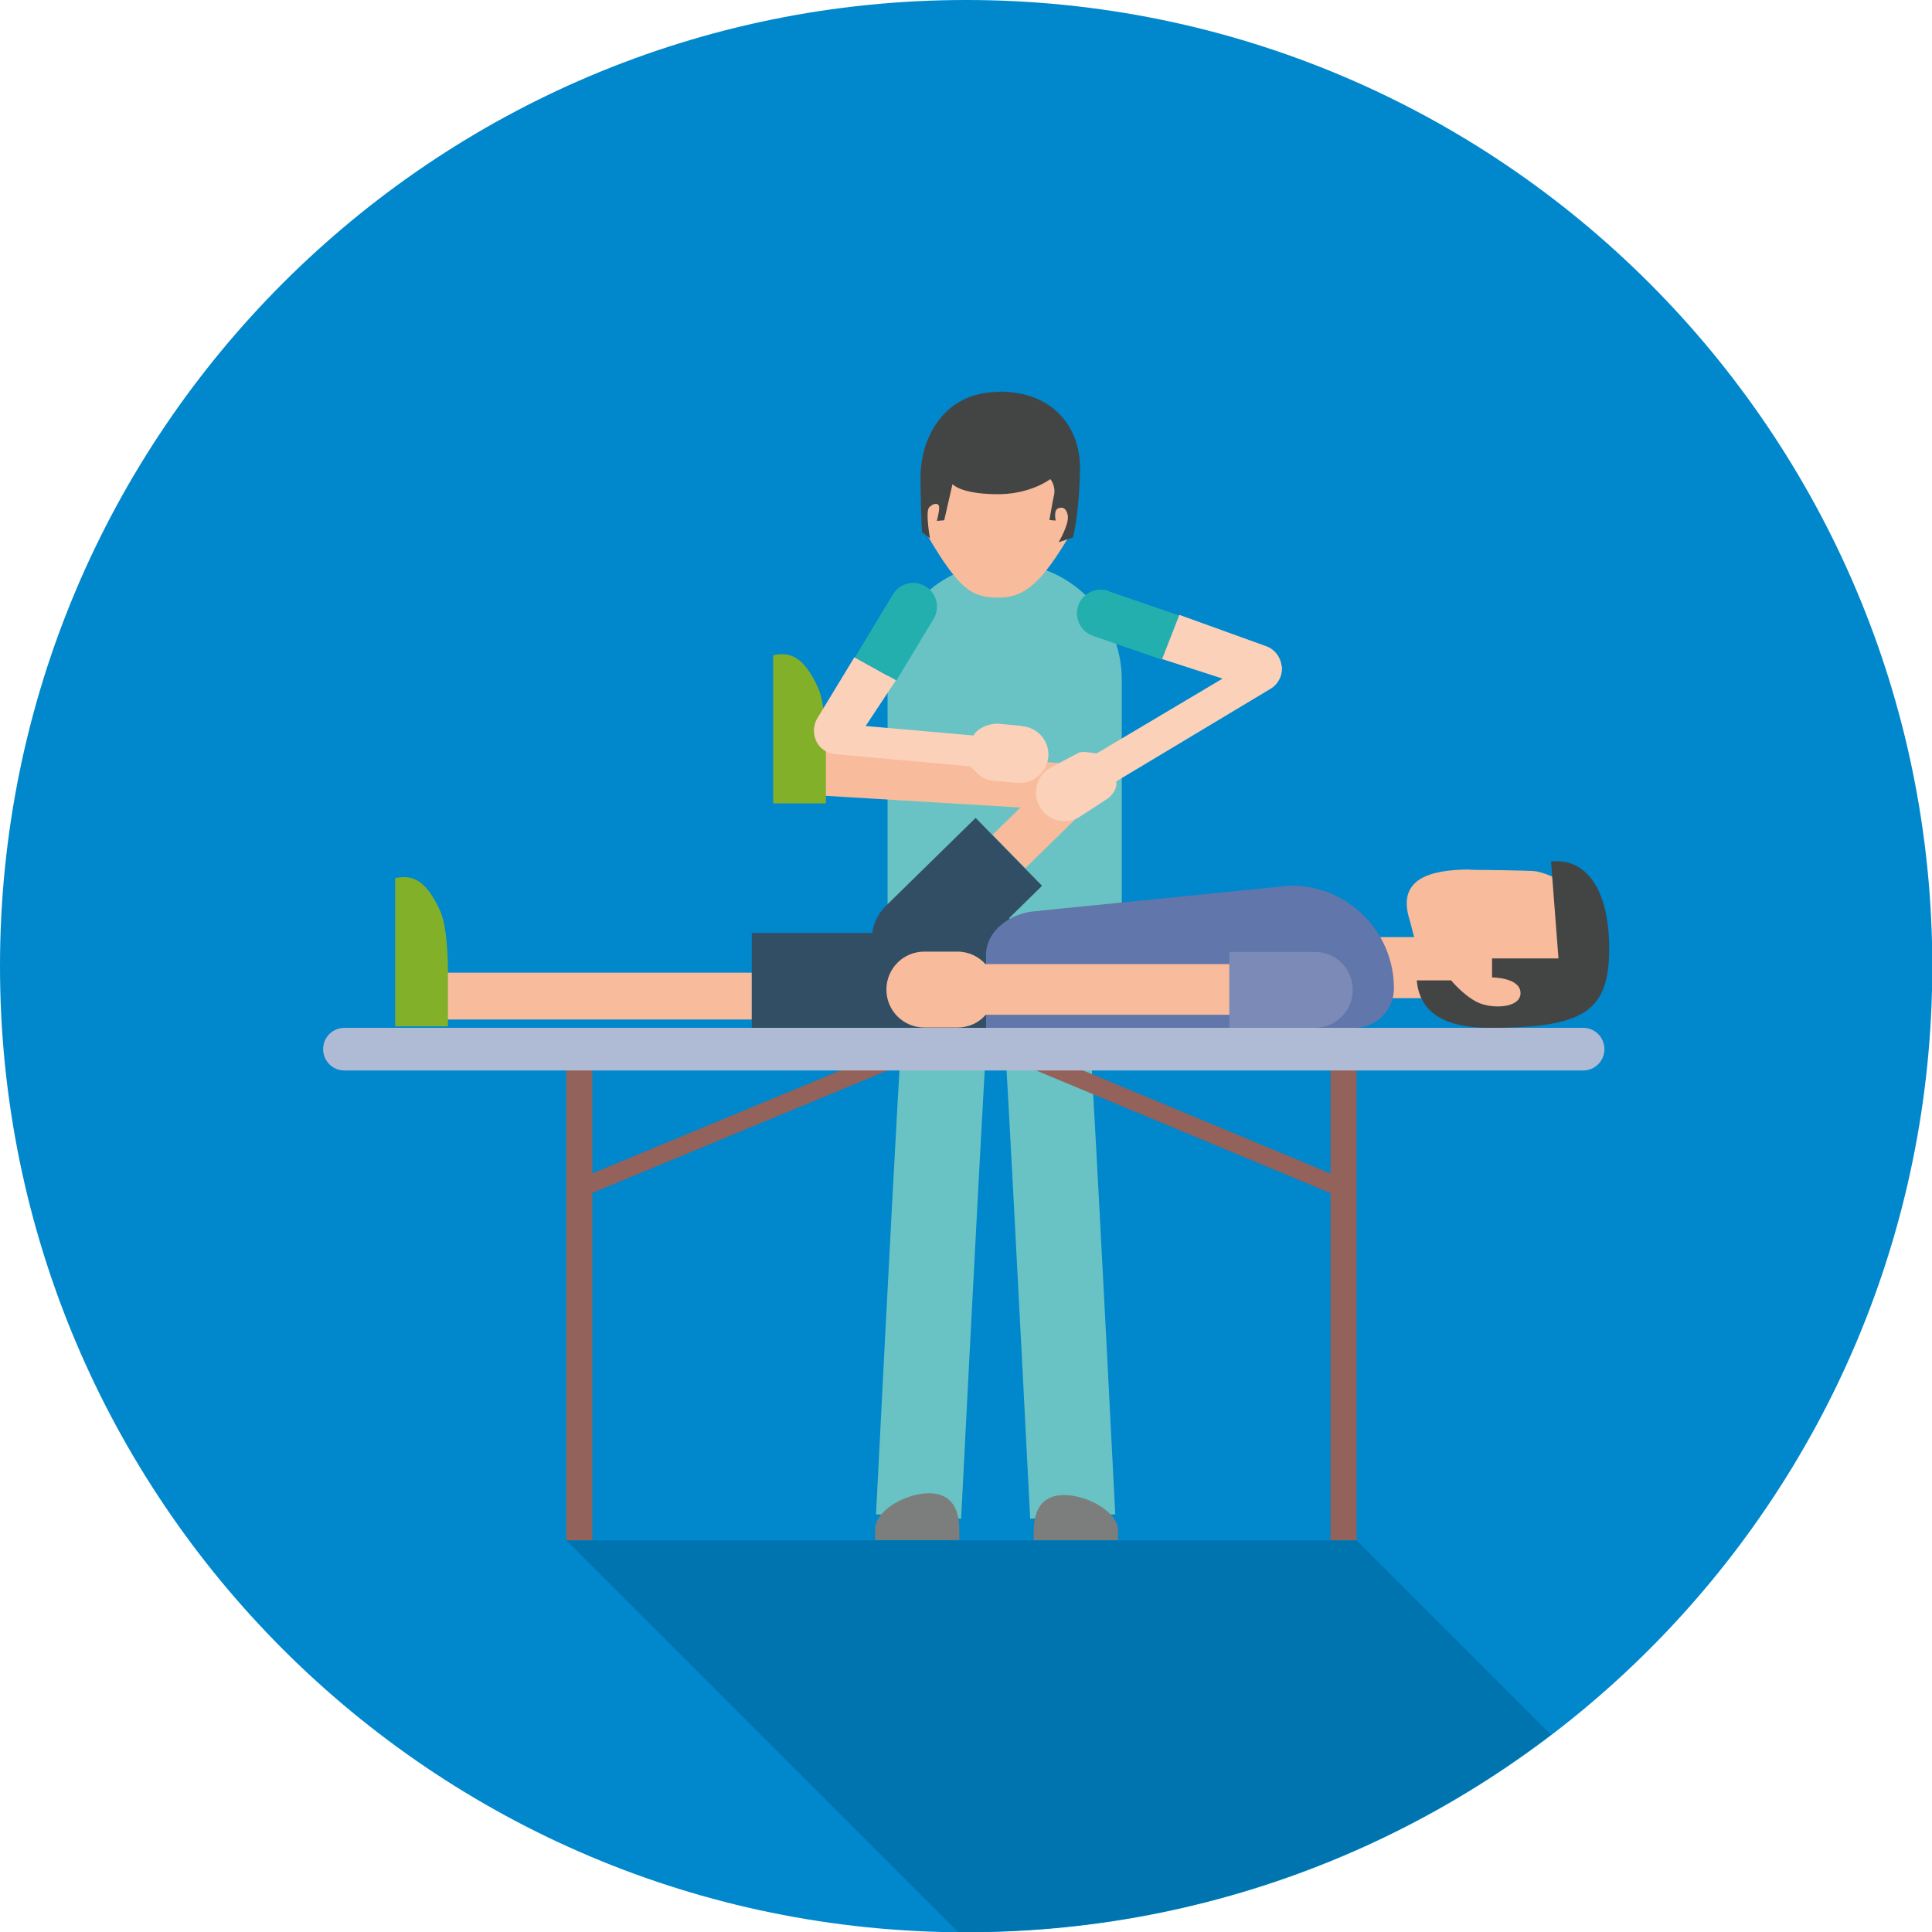 <svg id="Layer_2" data-name="Layer 2" xmlns="http://www.w3.org/2000/svg" viewBox="0 0 65.17 65.17"><defs><style>.cls-10,.cls-11,.cls-13,.cls-4,.cls-6,.cls-9{stroke-width:0}.cls-4{fill:#69c3c4}.cls-6{fill:#fbd1ba}.cls-9{fill:#92625b}.cls-10{fill:#f8bb9c}.cls-11{fill:#314e64}.cls-13{fill:#434544}</style></defs><g id="Layer_1-2" data-name="Layer 1"><path d="M0 32.59c0 18 14.59 32.59 32.59 32.59s32.59-14.59 32.59-32.59S50.58 0 32.59 0 0 14.59 0 32.59" stroke-width="0" fill="#0087cc"/><path class="cls-4" d="M34.75 51.23c-.34-6.68-.87-16.87-.95-17.56 0 .07.02.12.03.15l2.79-.7c.04.17.11.46 1 17.96l-2.88.15zm-2.32 0l-2.88-.15c.89-17.51.96-17.79 1-17.96l2.79.7s.02-.07.03-.15c-.08.69-.61 10.88-.95 17.56"/><path class="cls-4" d="M37.84 34.43h-7.9v-11.5c0-2.18 1.77-3.95 3.95-3.95s3.95 1.77 3.95 3.95v11.5z"/><path d="M37.72 51.65c0-.65-1.04-1.22-1.83-1.22s-1.02.57-1.02 1.22v.31h2.84v-.31m-8.19-.06c0-.65 1.04-1.22 1.82-1.22s1.02.57 1.02 1.22v.36h-2.84v-.36" fill="#7c7e7d" stroke-width="0"/><path class="cls-9" d="M19.1 35.31h.88v16.65h-.88z"/><path class="cls-9" transform="rotate(-22.54 24.818 37.92)" d="M19.1 37.6h11.45v.61H19.1z"/><path class="cls-9" d="M44.88 35.31h.88v16.65h-.88z"/><path class="cls-9" transform="rotate(-67.38 40.023 37.905)" d="M39.73 32.18h.61v11.45h-.61z"/><path d="M53.4 34.67H11.62c-.4 0-.72.32-.72.72s.32.72.72.72H53.4c.4 0 .72-.32.72-.72s-.32-.72-.72-.72" fill="#afbbd4" stroke-width="0"/><path class="cls-10" d="M49.6 29.33c-1.4 0-2.47.33-2.06 1.67.2.65.55 2.91 2.06 3.27.13.03 1.96.12 2.09.1 1.21-.19 2.14-1.24 2.14-2.5s-.87-2.24-2.02-2.48c-.17-.03-2.03-.05-2.2-.05"/><path class="cls-10" d="M46.23 31.61h3.09v2.06h-3.09zm-31.33 1.2h10.46v1.58H14.9z"/><path class="cls-11" d="M25.36 31.47h9.07v3.2h-9.07z"/><path class="cls-10" d="M34.59 29.29l-1.11-1.13.94-.92-6.97-.42.1-1.58 8.75.53c.31.02.58.22.69.51.11.29.04.62-.19.84l-2.21 2.16z"/><path class="cls-11" d="M33.19 34.06l-2.67-.85c-.53-.17-.94-.61-1.07-1.15-.13-.55.04-1.12.44-1.51l3.02-2.96 2.24 2.29-1.12 1.1.14.04-.98 3.05z"/><path d="M35.07 30.72l8.48-.85c1.92 0 3.47 1.55 3.47 3.47 0 .74-.6 1.33-1.33 1.33H33.26v-2.45c0-.88.93-1.49 1.81-1.49" fill="#6176aa" stroke-width="0"/><path d="M27.86 27.09v-1.96s0-1.34-.26-1.92c-.53-1.18-1.04-1.2-1.52-1.11v5h1.78zm-12.75 7.52v-1.96s0-1.34-.26-1.92c-.53-1.18-1.04-1.2-1.52-1.11v5h1.78z" fill="#82b129" stroke-width="0"/><path class="cls-10" d="M33.25 32.53c-.23-.26-.57-.43-.95-.43h-1.12c-.71 0-1.28.57-1.28 1.28s.57 1.28 1.28 1.28h1.12c.38 0 .72-.16.95-.43h8.22v-1.71h-8.22z"/><path d="M44.35 32.11h-2.88v2.56h2.88c.71 0 1.28-.57 1.28-1.28s-.57-1.28-1.28-1.28" fill="#7b8ab6" stroke-width="0"/><path class="cls-13" d="M52.32 29.07l.25 3.26h-2.24v.64s.96 0 .96.53-1.03.54-1.49.29c-.47-.25-.85-.72-.85-.72h-1.16c.1 1.16 1.06 1.6 2.44 1.6 3.17 0 4.05-.52 4.05-2.67s-.88-3.06-1.95-2.94"/><path class="cls-10" d="M36.18 16.48c0 .31.05 1.33-.1 1.58-.93 1.56-1.49 2.1-2.4 2.1s-1.33-.29-2.4-2.1c-.15-.25-.1-1.26-.1-1.58 0-1.75.97-2.94 2.5-2.94s2.5 1.2 2.5 2.94"/><path d="M37.39 19.93a.808.808 0 00-1.02.5c-.14.42.08.87.5 1.02l2.32.8.58-1.49-2.38-.82zm-5.9.95c.23-.38.11-.87-.27-1.1a.799.799 0 00-1.1.27l-1.28 2.12 1.4.78 1.25-2.07z" fill="#24afaf" stroke-width="0"/><path class="cls-6" d="M43.23 22.47a.799.799 0 00-.54-.68l-2.91-1.05-.58 1.49 2.04.66L37 25.41c-.17 0-.49-.1-.65 0l-.9.48c-.47.25-.64.83-.39 1.3.17.32.51.51.85.51.15 0 .31-.04.45-.11l.97-.63c.14-.08.38-.36.32-.6l5.2-3.12c.27-.16.42-.46.39-.77"/><path class="cls-6" d="M34.5 24.49l-.85-.08c-.45.01-.75.26-.81.4l-3.64-.32 1.02-1.54-1.4-.78-1.25 2.06a.83.83 0 00-.03.78c.12.25.37.41.64.43l4.55.41c.14.11.34.44.73.48l.85.08h.09c.49 0 .91-.37.96-.87a.955.955 0 00-.87-1.04"/><path class="cls-13" d="M33.69 13.22c-1.87 0-2.64 1.58-2.64 2.88 0 .16.02 1.71.06 1.86l.26.2s-.16-.89-.03-1.04c.13-.15.34-.18.34 0s-.08.45-.08.45l.25-.02.28-1.22s.25.32 1.43.34c1.18.03 1.87-.51 1.87-.51s.2.24.12.56c-.04.17-.15.82-.15.82l.21.02s-.07-.32.06-.4c.13-.07.3-.06.35.24.04.3-.31.89-.31.89l.48-.16c.22-.86.24-2.16.24-2.36 0-1.3-.85-2.56-2.72-2.56"/><path d="M52.32 58.52l-6.56-6.56H19.11l13.21 13.21h.27c7.42 0 14.25-2.48 19.73-6.66" fill="#0074af" stroke-width="0"/></g></svg>